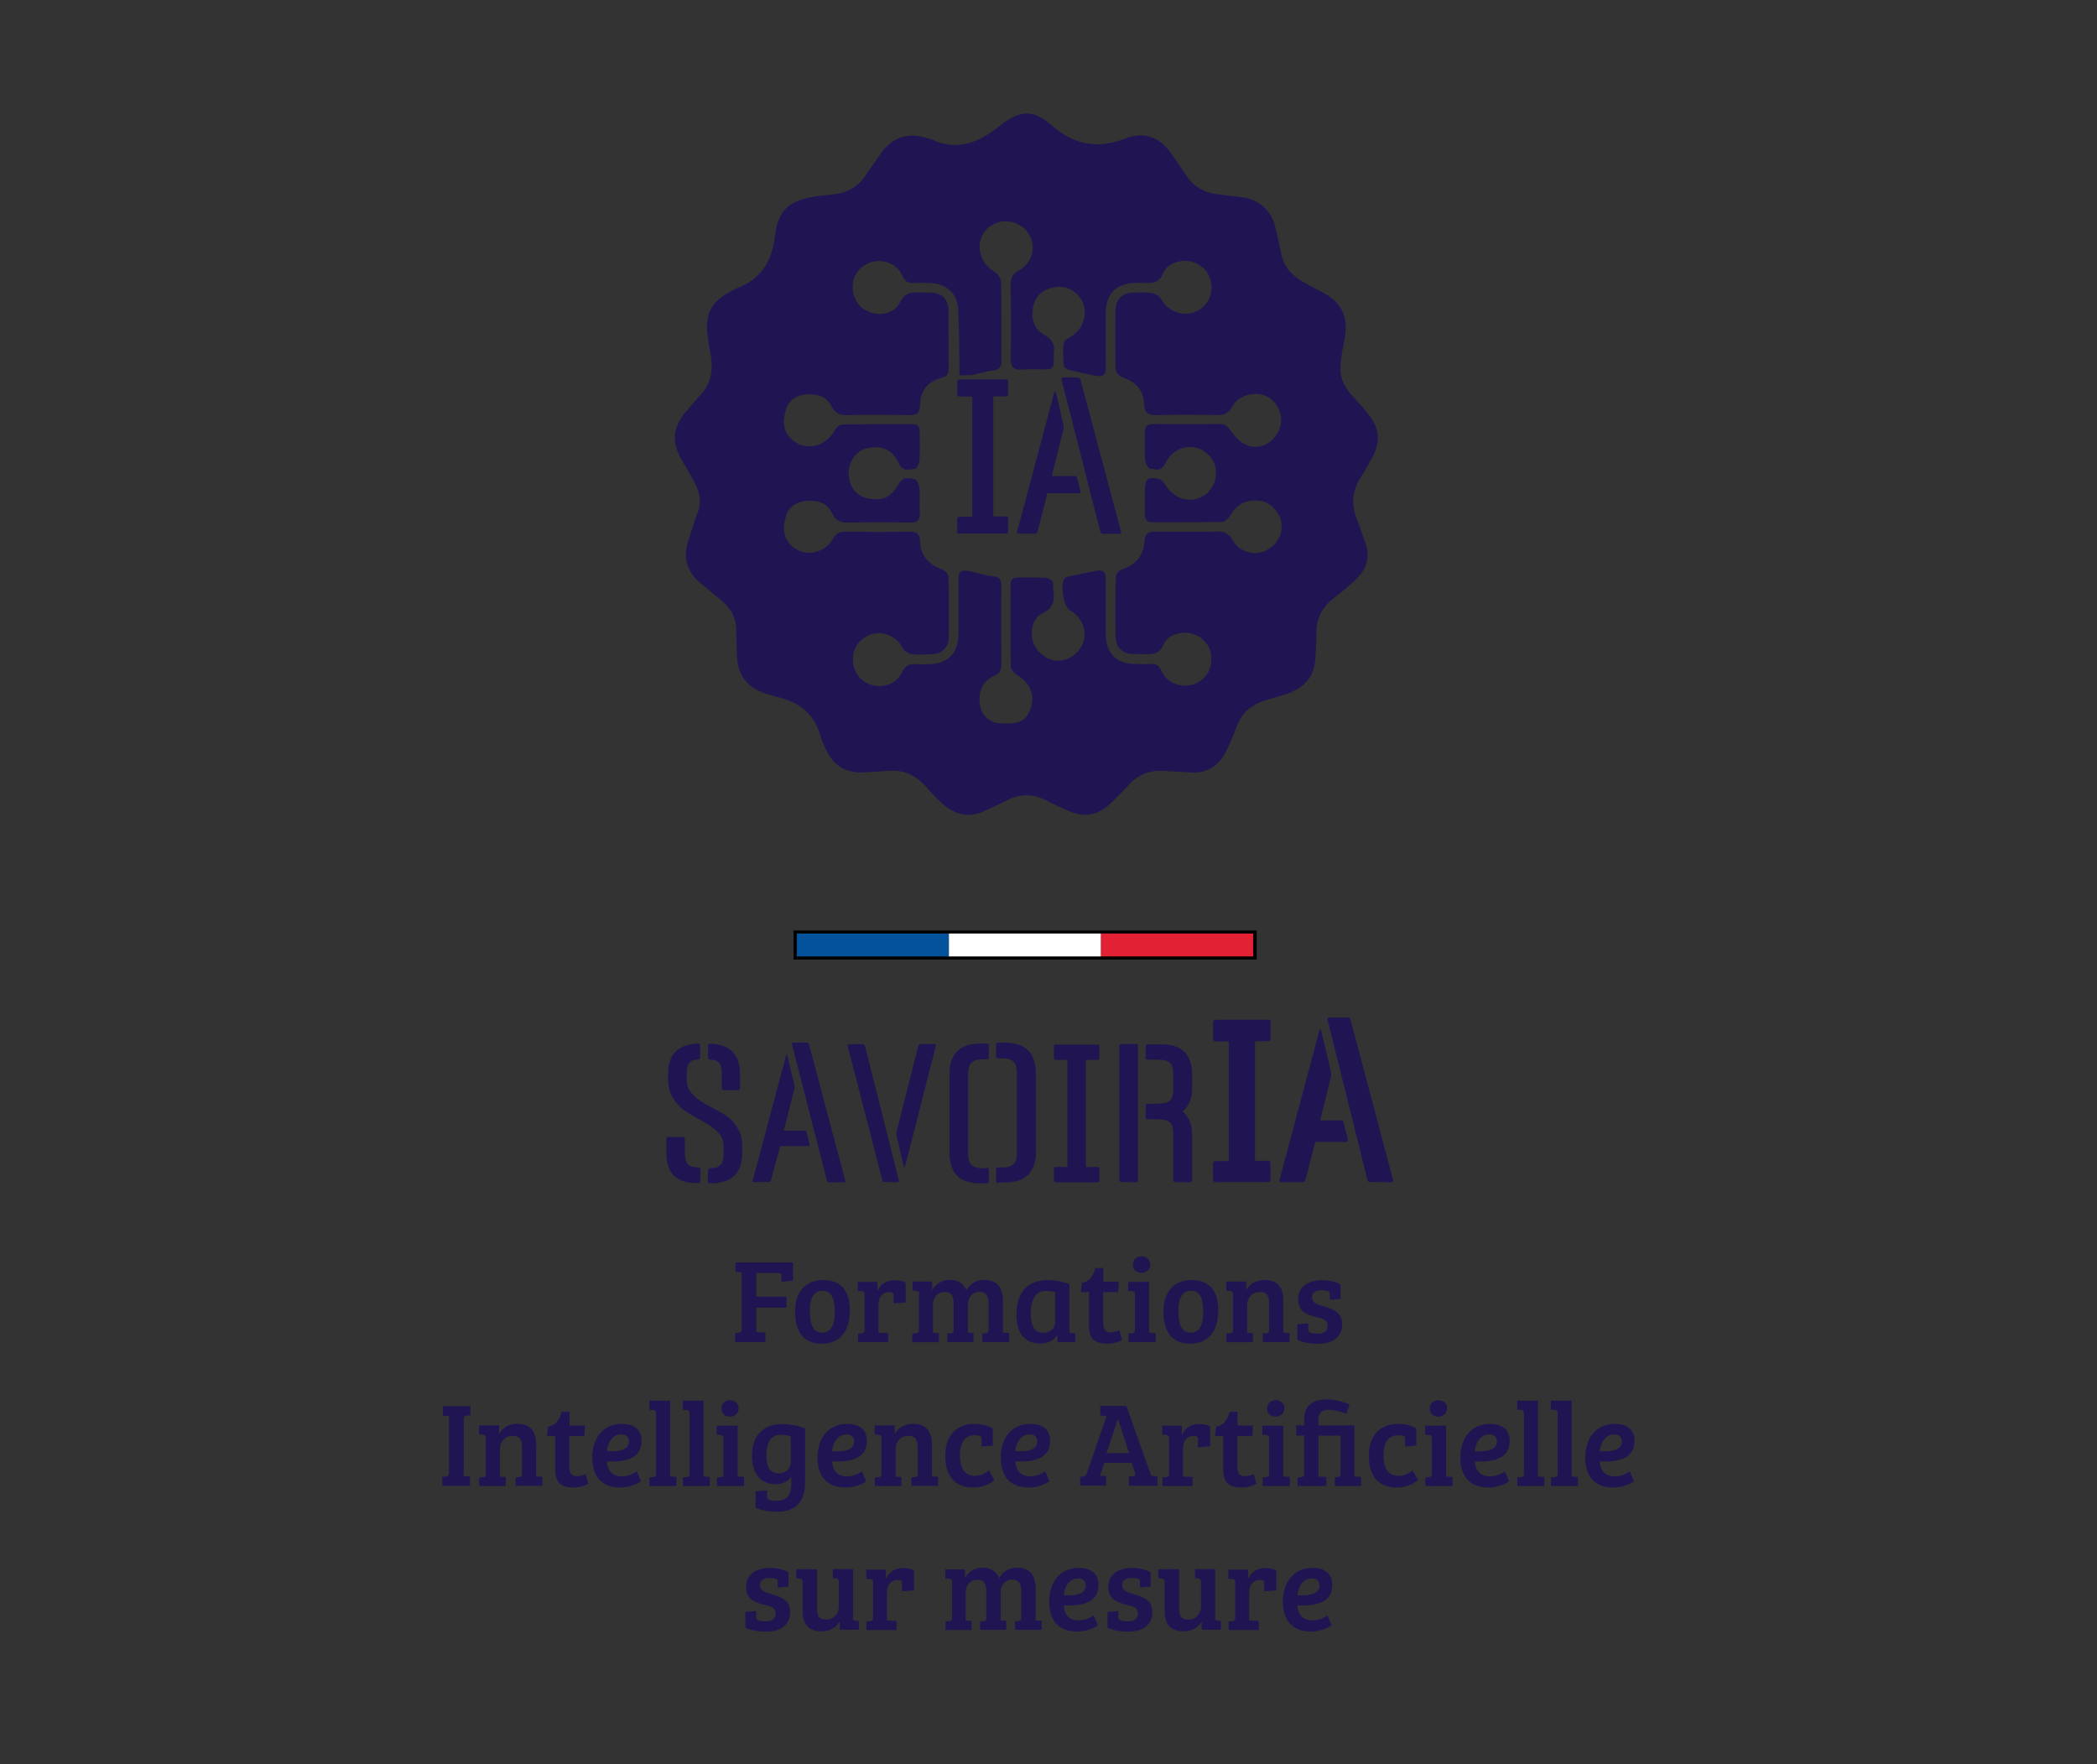 <svg xmlns="http://www.w3.org/2000/svg" xmlns:xlink="http://www.w3.org/1999/xlink" id="Calque_1" x="0px" y="0px" viewBox="0 0 1390.7 1170" style="enable-background:new 0 0 1390.7 1170;" xml:space="preserve"><rect x="0" y="0" width="1390.7" height="1170" fill="#333333" stroke="none"/><style type="text/css">	.st0{fill:#211452;}	.st1{enable-background:new    ;}	.st2{fill:#02539B;}	.st3{fill:#FFFFFF;}	.st4{fill:#E22134;}</style><g>	<g>		<path class="st0" d="M909.8,303.8c5.9-10.7,5.3-19.6-2.4-29.2c-3.7-4.7-7.8-9-11.8-13.5c-4.8-5.6-7.3-12-6.6-19.3   c0.5-5.7,1.6-11.4,2.7-17.1c2.7-14.7-1.7-24-15.1-31.1c-4.2-2.2-8.4-4.3-12.5-6.7c-7.4-4.3-12.9-10.1-14.5-19   c-1.1-5.9-2.6-11.7-3.9-17.5c-2.6-11.1-11.4-18.6-22.7-19.7c-5.7-0.6-11.5-1.3-17.2-2.1c-7.9-1.2-14.2-5.1-18.8-11.8   c-3.4-4.9-6.6-9.9-10.1-14.8c-7.5-10.8-18-15.1-30.2-10.3c-18.7,7.4-34.4,4.5-49.5-8.8c-11.8-10.3-20.9-10-33.3-0.1   c-13.7,10.9-27.7,17.9-45.3,10c-1.5-0.7-3.1-1-4.7-1.5c-11.9-3.4-21.6-0.4-29,9.5c-4,5.3-7.5,10.8-11.3,16.2   c-4.6,6.6-11,10.4-18.9,11.6c-5.5,0.8-11.1,1.1-16.6,2.1c-3.8,0.7-7.6,1.8-11.1,3.5c-8.9,4.4-12,12.8-13,21.9   c-1.8,16.2-8.6,28.6-24.5,34.7c-2.1,0.8-4.1,2-6,3.1c-11.6,6.3-15.8,14.2-14.4,27.3c0.5,4.3,1.1,8.6,2,12.8   c2.1,10.7,0.9,20.5-7.2,28.6c-2.7,2.8-5.1,5.9-7.7,8.9c-10.3,11.5-11.3,21-3.7,34.2c2.9,5,5.9,9.9,8.5,15.1   c2.9,5.8,4.4,11.9,1.9,18.5c-2.3,5.9-4,12.1-6.1,18.1c-4.1,11.7-1.7,21.3,7.8,29.4c4.7,4,9.6,7.8,14.3,11.8c6,5,9.3,11.4,9.4,19.3   c0.1,5.6,0.1,11.1,0.4,16.7c0.5,13.1,6.5,21.1,18.9,25.3c2.1,0.7,4.3,1.5,6.5,2c14.8,3.1,25.7,10.6,29.9,25.9c0.8,2.8,2,5.4,3.2,8   c5.1,12,13.9,17.3,26.8,16.4c5.1-0.4,10.3-0.6,15.4-1c9.8-0.8,17.7,2.8,24.2,10c3.7,4.1,7.5,8.3,11.7,12c8.5,7.5,18,9.5,28.5,4.2   c4.4-2.2,9-4,13.4-6.3c9.1-4.9,18-4.9,27.1,0c4.3,2.3,8.9,4.3,13.4,6.3c11.5,5.1,20.4,3.6,29.4-5.1c4.1-4,8.1-8.2,12.1-12.4   c5.9-6.2,13.1-9.1,21.6-8.7c6.4,0.3,12.8,0.7,21.7,1.2c7.5-0.3,15.5-4.1,20.2-13.3c2.8-5.5,5.2-11.2,7.3-17   c3.5-9.9,10.7-15.2,20.4-18c4.9-1.4,9.9-2.8,14.7-4.6c10.4-3.9,16.6-11.2,17.2-22.6c0.3-5.8,0.7-11.5,0.7-17.3   c0-9.9,4.2-17.3,11.9-23.2c5.7-4.4,11.4-9,16.2-14.2c5.8-6.3,7.4-14.1,4.3-22.4c-1.8-4.8-3.2-9.8-5.2-14.5   c-4.5-10.6-3.5-20.4,3-29.9C905.5,311.8,907.6,307.7,909.8,303.8z M644.8,248.7c4.6-1,9.1-2.4,13.7-3c4.1-0.5,5.7-2.1,5.7-6.3   c-0.1-17.5,0.1-35.1-0.3-52.6c-0.1-2.3-2.5-5.4-4.6-6.7c-11.6-7-13.1-22.3-2.7-30c7.8-5.8,19.5-3.8,25.2,4.3   c5.8,8.2,3.3,19.9-6.1,25c-4.5,2.4-5.5,5.3-5.4,9.8c0.2,16.1,0.3,32.2,0,48.3c-0.1,6.1,2,8.1,7.9,7.6c5.1-0.4,10.3-0.2,15.5-0.1   c3.7,0.1,5.3-1.6,5.2-5.2c-0.1-2.1-0.2-4.2,0-6.2c0.7-5.3-1.1-8.6-6-11.3c-6.8-3.7-9.2-10.3-7.9-18c1.3-7.5,5.9-12,13.3-13.6   c7.4-1.6,13.4,0.8,18,6.7c5.6,7.3,3.4,19.2-4.4,24.7c-2.3,1.6-5.9,3.2-6.3,5.2c-0.9,5-0.4,10.3-0.1,15.4c0.1,0.9,1.9,2.2,3.1,2.5   c6,1.5,12,2.8,18,4c4.6,0.9,6.9-0.6,6.8-5.8c-0.3-12-0.1-23.9-0.1-35.9c0.1-12.6,6.9-19.5,19.4-19.9c1.9-0.1,3.7-0.1,5.6,0   c5.7,0.3,10.3,0.4,13.2-6.7c2.9-6.9,13-9.4,20-7c7.9,2.7,12.5,9.7,11.9,18.2c-0.6,7.7-6.2,14.1-13.6,15.6   c-8.2,1.6-15.4-2.2-19.8-9.4c-1.2-2-4.1-3.6-6.4-4c-4-0.6-8.2-0.2-12.4-0.2c-6.7,0.1-11.3,4.4-11.4,11.2   c-0.2,13.2-0.2,26.4,0.1,39.6c0.1,1.9,2.4,4.7,4.3,5.3c8.8,2.9,14.3,8.5,14.6,17.8c0.2,6.3,3.1,7.4,8.5,7.3   c13.2-0.3,26.4-0.3,39.6,0c4.8,0.1,7.8-1.1,10.3-5.7c4-7.5,15.2-10.5,22.7-6.8c8,3.9,11.9,13.9,8.5,22.1   c-3.6,8.8-13,13.9-21.6,10.3c-4.2-1.7-7.9-5.7-10.6-9.6c-2-2.8-3.5-4.4-7.1-4.4c-14.4,0.2-28.9,0.2-43.4,0   c-4.8-0.1-6.8,1.5-6.5,6.4c0.3,5.8-0.2,11.6,0.2,17.3c0.2,2.1,1.9,5.6,3.3,5.9c3.5,0.6,7.6,1.9,10-3.3c4.7-10.4,17-14.2,25.7-8.3   c6.6,4.4,9.2,11.1,7.5,18.8c-1.5,6.7-7.2,12.1-13.9,13.2c-7.4,1.2-14.5-2.4-18.8-9.2c-1.2-1.9-3.1-4.1-5-4.5   c-7.1-1.5-8.8,0.2-8.9,7.4c0,5.4,0.1,10.7,0,16.1c-0.1,3.5,1.1,5.4,5,5.4c15.5-0.1,31,0.1,46.4-0.3c2-0.1,4.4-2.9,5.7-5   c3.6-6.1,8.7-9.1,15.7-9.2s12.3,3.1,15.7,9.1c4.7,8.4,1.6,18.3-7.1,23.5c-7.6,4.6-18.5,2.1-23.2-6.1c-2.6-4.7-5.6-6.1-10.7-5.9   c-13.4,0.4-26.8,0.2-40.3,0.1c-4.7-0.1-7.2,0.9-7.5,6.3c-0.5,9.6-5.9,15.8-15.2,18.8c-1.7,0.5-3.8,3.3-3.8,5.1   c-0.3,13.2-0.3,26.4-0.1,39.6c0.1,7.1,4.7,11.3,11.8,11.4c2.3,0,4.5,0,6.8,0c5.5,0.2,10.2,0.5,13.2-6.5c3.1-7,12.9-9.2,20.1-6.6   c7.9,2.8,12.3,9.9,11.5,18.4c-0.7,7.6-6.4,13.9-14,15.3c-7.8,1.5-15.8-2.2-19-9.4c-1.6-3.7-3.8-5-7.5-4.7c-3.3,0.2-6.6,0.1-9.9,0   c-12.4,0-19.5-7-19.6-19.5c-0.1-12,0-23.9-0.1-35.9c0-6.2-1.3-7.3-7.5-6.1c-5.8,1.1-11.6,2.4-17.5,3.7c-0.8,0.2-1.6,0.5-2.1,1.1   c-3.2,3.2-0.8,18.6,3.2,20.9c11.4,6.5,13.4,20.5,4.1,29c-7.9,7.1-18.7,6-25.5-2.6c-5.9-7.4-4.8-20.4,3.8-24.4   c10.3-4.9,6.3-12.8,6.7-20c0.1-1.1-3-3.2-4.7-3.3c-6.2-0.4-12.4-0.1-18.6-0.2c-3.4,0-4.9,1.4-4.9,4.8c0,18.2-0.1,36.3,0.2,54.5   c0,1.9,2.5,4.5,4.4,5.6c7.8,4.4,11.6,12.8,9,20.9c-2.9,9.1-7.3,11.6-19.4,11c-7.7-0.3-12.7-4.3-14.3-11.2c-2-8.6,1.4-17.1,9-20.3   c4.1-1.7,5-4,5-8c-0.1-17.1-0.2-34.3,0-51.4c0.1-4.7-1.4-6.5-6.3-6.8c-4.6-0.3-9.2-2.2-13.8-3.1c-7.3-1.5-8.4-0.5-8.4,6.8   c0,11.6,0.1,23.1,0,34.7c-0.1,12.9-7.1,19.9-19.9,20c-2.5,0-5,0.2-7.4,0c-5.1-0.6-8.1,0.8-10.5,6c-3.3,7.2-12.6,10.1-20.3,7.6   c-7.5-2.4-12.2-9.4-11.9-17.6c0.3-7.9,6-14.6,13.7-16.2c7.9-1.7,15.6,2.3,19.5,9.6c1,1.9,3.7,3.7,5.9,3.9   c4.5,0.6,9.1,0.3,13.6,0.1c6.1-0.2,10.7-4.5,10.8-10.5c0.2-13.6,0.2-27.3-0.1-40.9c0-1.7-2.3-4.2-4-4.8   c-8.8-2.9-14.5-9.2-14.8-18.4c-0.2-5.1-1.9-6.8-7-6.7c-14.2,0.3-28.5,0.2-42.7,0c-4-0.1-6.2,1.3-8.2,4.9   c-5.5,9.7-18.5,12-26.5,5.2c-6.8-5.7-6.7-13.2-4.6-20.4c1.7-5.8,6.4-9.3,12.9-10c7.6-0.8,14.5,0.9,17.8,8.1   c2.6,5.7,6.3,6.3,11.6,6.2c13.2-0.3,26.4-0.3,39.6,0c5.6,0.2,7.3-1.8,6.9-7.2c-0.4-5.1,0.2-10.3-0.2-15.5   c-0.2-2.2-1.6-5.8-3.1-6.1c-3.5-0.8-7.7-1.9-10.4,2.7c-5.7,9.7-10.7,11.9-20.8,10c-7.3-1.3-12.5-7.8-12.7-16   c-0.2-8.4,4.9-15.6,12.1-17.2c10.1-2.2,16.8,0.7,21.3,10.2c2.5,5.3,6.9,4,10.6,3.4c1.4-0.2,2.9-3.9,3-6.1   c0.4-6.2,0.1-12.4,0.1-18.6c0-3.4-1.4-4.9-4.8-4.9c-15.5,0.1-31-0.1-46.4,0.2c-1.9,0-4.4,2.4-5.5,4.4c-6.3,11.1-20,13.6-28.7,4.9   c-5.9-5.8-5.2-13-3.1-19.7c1.9-5.7,6.7-9.1,13.2-9.5c7.1-0.5,13.5,1.1,16.8,7.7c2.5,4.9,5.6,6.1,10.7,6c13.6-0.3,27.3-0.2,40.9,0   c4.8,0.1,7-1.2,7.1-6.6c0.2-9.7,5.2-15.8,14.5-18.2c3.7-0.9,4.5-2.7,4.5-6c-0.1-12.8,0-25.6-0.1-38.4c-0.1-7.9-4.4-12-12.3-12.1   c-1.9,0-3.7,0.1-5.6,0c-6.1-0.4-11-0.2-14.5,6.9c-3.4,7-13,8.9-20.2,6c-7.5-3-11.7-10.3-10.8-18.9c0.7-7,6.8-13.3,14-14.6   c7.8-1.4,15.8,2.3,18.9,9.6c1.6,3.7,3.8,4.9,7.6,4.7c3.9-0.2,7.9-0.2,11.8,0.1c10.5,0.8,17.2,7.4,17.6,17.9   c0.6,14.4,0.7,28.8,0.8,43.3L644.8,248.7z"></path>		<g>			<rect x="526.3" y="617.1" width="307.1" height="19.3"></rect>			<g class="st1">				<path class="st0" d="M464.4,782.9c0,0.7-0.1,1.2-0.4,1.4c-0.3,0.3-0.7,0.4-1.4,0.4c-7,0-12.2-1.7-15.6-5     c-3.4-3.3-5.1-8.4-5.1-15.4v-8.4c0-0.9,0.1-1.4,0.3-1.6c0.2-0.2,0.7-0.3,1.6-0.3h8.5c0.9,0,1.4,0.1,1.6,0.3     c0.2,0.2,0.3,0.7,0.3,1.6v8.5c0,3.6,0.7,6.1,2,7.6c1.3,1.5,3.6,2.2,6.6,2.2c1.2,0,1.8,0.7,1.8,2L464.4,782.9z M469.5,776.7     c0-1.3,0.6-2,1.9-2c3.1,0,5.3-0.8,6.6-2.3c1.3-1.5,1.9-4,1.9-7.6V760c0-3.5-1.3-6.5-3.8-9.1c-2.6-2.6-5.6-4.9-9.2-6.8     c-1.8-1-3.6-2-5.4-3c-1.8-1-3.5-2.1-5.4-3.2c-3.6-2.1-6.7-5-9.2-8.8c-2.5-3.7-3.8-8.1-3.8-13.2v-3.4c0-6.7,1.6-11.7,4.8-15     c3.2-3.3,8.1-5.1,14.6-5.4c0.8,0,1.3,0.1,1.5,0.3c0.2,0.2,0.3,0.7,0.3,1.6v6.6c0,0.8-0.1,1.4-0.3,1.7c-0.2,0.3-0.7,0.4-1.5,0.4     c-2.5,0.1-4.3,0.8-5.4,2.3c-1.1,1.5-1.7,3.7-1.7,6.6v4.2c0,3.8,1.3,7,3.8,9.8c2.5,2.7,5.6,5,9.2,6.9c1.8,1,3.6,1.9,5.4,2.9     c1.8,1,3.5,2,5.4,3c3.6,2.1,6.7,4.9,9.2,8.5c2.5,3.6,3.8,7.9,3.8,12.9v4.7c0,13.6-7,20.3-21,20.3c-0.7,0-1.2-0.1-1.4-0.4     c-0.3-0.3-0.4-0.7-0.4-1.4L469.5,776.7z M480.7,723c-0.8,0-1.3-0.1-1.6-0.3c-0.3-0.2-0.4-0.7-0.4-1.6v-9.4c0-3-0.5-5.2-1.6-6.6     c-1.1-1.5-2.9-2.2-5.5-2.3c-0.8,0-1.3-0.1-1.6-0.4c-0.3-0.3-0.4-0.8-0.4-1.7v-6.6c0-0.8,0.1-1.3,0.3-1.6     c0.2-0.2,0.7-0.3,1.6-0.3c12.9,0.5,19.3,7.3,19.3,20.3v8.6c0,0.9-0.1,1.4-0.3,1.6c-0.2,0.2-0.6,0.3-1.4,0.3L480.7,723z"></path>				<path class="st0" d="M511.4,782.2c-0.2,0.9-0.4,1.4-0.6,1.5c-0.2,0.1-0.8,0.2-1.7,0.2h-8.5c-0.9,0-1.4-0.1-1.5-0.2     c-0.1-0.1,0-0.6,0.3-1.6l21.9-82c0-0.3,0.1-0.5,0.4-0.5c0.3,0,0.5,0.2,0.5,0.7l4.5,18.9c0.3,1.2,0.3,2.3,0,3.3l-6.9,27.3h13.1     c0.8,0,1.3,0.1,1.6,0.3c0.3,0.2,0.5,0.7,0.5,1.4l1.8,6.9c0.2,0.7,0.2,1.2,0.1,1.4c-0.1,0.2-0.5,0.3-1.2,0.3h-18.3L511.4,782.2z      M550.6,784.1c-0.8,0-1.3-0.1-1.6-0.2c-0.3-0.1-0.5-0.7-0.8-1.6l-22.8-89.2c-0.2-0.7-0.2-1.1-0.1-1.4s0.6-0.3,1.3-0.3h7.7     c0.8,0,1.3,0.1,1.6,0.3c0.3,0.2,0.5,0.7,0.8,1.6l23.7,89.1c0.3,0.9,0.3,1.4,0.2,1.5c-0.1,0.1-0.6,0.2-1.6,0.2L550.6,784.1     L550.6,784.1z"></path>				<path class="st0" d="M587.2,783.9c-0.9,0-1.4-0.1-1.6-0.2c-0.2-0.1-0.4-0.7-0.6-1.6l-22.7-87.9c-0.2-0.8-0.2-1.3-0.1-1.5     c0.1-0.1,0.6-0.2,1.4-0.2h7.9c0.9,0,1.4,0.1,1.7,0.2c0.2,0.1,0.4,0.7,0.6,1.6l22.1,87.8c0.2,0.5,0.2,0.9,0.2,1.2     c-0.1,0.3-0.2,0.5-0.5,0.6c-0.2,0-0.6,0.1-1.2,0.1L587.2,783.9z M594.7,753.6c-0.3-1.3-0.3-2.5,0-3.6l14.2-55.8     c0.2-0.8,0.5-1.3,0.7-1.5c0.3-0.2,0.9-0.3,1.7-0.3h7.9c0.8,0,1.2,0.1,1.4,0.2c0.1,0.1,0.1,0.7-0.1,1.6l-20.3,79.4     c-0.2,0.4-0.3,0.6-0.4,0.6c-0.1,0-0.2-0.2-0.4-0.6L594.7,753.6z"></path>				<path class="st0" d="M653.9,774.4c0.9,0,1.4,0.1,1.6,0.3c0.2,0.2,0.3,0.7,0.3,1.6v6.6c0,0.9-0.1,1.4-0.3,1.6     c-0.2,0.2-0.7,0.3-1.6,0.3H650c-13.6,0-20.3-6.7-20.3-20.2v-52.3c0-13.5,6.8-20.2,20.3-20.2h3.9c0.9,0,1.4,0.1,1.6,0.3     c0.2,0.2,0.3,0.7,0.3,1.6v6.6c0,0.9-0.1,1.4-0.3,1.6c-0.2,0.2-0.7,0.3-1.6,0.3h-2.1c-3.6,0-6.1,0.8-7.6,2.3     c-1.5,1.5-2.2,4.1-2.2,7.7v52.3c0,3.7,0.7,6.3,2.2,7.7c1.5,1.5,4.1,2.3,7.6,2.3H653.9z M662.5,784.6c-0.9,0-1.4-0.1-1.6-0.3     c-0.2-0.2-0.3-0.7-0.3-1.6v-6.6c0-0.9,0.1-1.4,0.3-1.6c0.2-0.2,0.7-0.3,1.6-0.3h2.3c3.6,0,6.1-0.8,7.5-2.3     c1.4-1.5,2.1-4.1,2.1-7.7v-52.3c0-3.6-0.7-6.2-2.1-7.7c-1.4-1.5-3.9-2.3-7.5-2.3h-2.3c-0.9,0-1.4-0.1-1.6-0.3     c-0.2-0.2-0.3-0.7-0.3-1.6v-6.6c0-0.9,0.1-1.4,0.3-1.6c0.2-0.2,0.7-0.3,1.6-0.3h4c13.6,0,20.4,6.7,20.5,20.2v52.3     c-0.1,13.5-6.9,20.2-20.5,20.2H662.5z"></path>				<path class="st0" d="M700.8,784.1c-0.9,0-1.4-0.1-1.6-0.3c-0.2-0.2-0.3-0.7-0.3-1.6v-6.5c0-0.8,0.1-1.3,0.3-1.5     c0.2-0.2,0.7-0.3,1.6-0.3h7.1v-71h-7.1c-0.9,0-1.4-0.1-1.6-0.3c-0.2-0.2-0.3-0.7-0.3-1.6v-6.5c0-0.8,0.1-1.3,0.3-1.5     s0.7-0.3,1.6-0.3h26.4c0.9,0,1.4,0.1,1.6,0.3c0.2,0.2,0.3,0.7,0.3,1.6v6.5c0,0.9-0.1,1.4-0.3,1.5c-0.2,0.2-0.7,0.3-1.6,0.3h-7.1     v71h7.1c0.9,0,1.4,0.1,1.6,0.3c0.2,0.2,0.3,0.7,0.3,1.6v6.5c0,0.9-0.1,1.4-0.3,1.5c-0.2,0.2-0.7,0.3-1.6,0.3H701L700.8,784.1z"></path>				<path class="st0" d="M744.2,783.9c-0.8,0-1.3-0.1-1.6-0.3c-0.2-0.2-0.3-0.7-0.3-1.6v-87.7c0-0.8,0.1-1.3,0.3-1.6     c0.2-0.2,0.7-0.3,1.6-0.3h8.6c0.9,0,1.4,0.1,1.6,0.3c0.2,0.2,0.3,0.8,0.3,1.6V782c0,0.8-0.1,1.3-0.3,1.6     c-0.2,0.3-0.7,0.4-1.6,0.4L744.2,783.9z M768.3,731.9c3.7,0,6.3-0.7,7.7-2.1c1.4-1.4,2.1-4,2.1-7.7v-9.5c0-3.7-0.7-6.3-2.1-7.7     c-1.4-1.4-4-2.1-7.7-2.1h-6.8c-0.8,0-1.3-0.1-1.4-0.3c-0.2-0.2-0.3-0.7-0.3-1.6v-6.5c0-0.9,0.1-1.4,0.3-1.5     c0.2-0.2,0.7-0.3,1.4-0.3h8.8c13.6,0,20.3,6.7,20.3,20.2v9c0,6.5-2.1,11.6-6.2,15.3c4.2,3.7,6.2,8.9,6.2,15.6V782     c0,0.8-0.1,1.3-0.3,1.6c-0.2,0.3-0.8,0.4-1.6,0.4h-8.7c-0.8,0-1.4-0.1-1.6-0.3c-0.2-0.2-0.3-0.7-0.3-1.6v-29.8     c0-3.7-0.7-6.3-2.1-7.8c-1.4-1.5-4-2.2-7.7-2.2h-6.8c-0.8,0-1.3-0.1-1.4-0.3c-0.2-0.2-0.3-0.7-0.3-1.6V734     c0-0.9,0.1-1.4,0.3-1.6c0.2-0.2,0.7-0.3,1.4-0.3L768.3,731.9z"></path>			</g>			<g class="st1">				<path class="st0" d="M806.9,784.2c-1,0-1.7-0.2-2-0.5s-0.5-1-0.5-2.1v-9.4c0-1,0.2-1.6,0.5-1.8c0.4-0.3,1.1-0.4,2.1-0.4h7.9     v-79.3H807c-1,0-1.6-0.1-2-0.4c-0.3-0.2-0.5-0.9-0.5-2.1v-9.4c0-1,0.2-1.7,0.5-2c0.3-0.3,1-0.5,2.1-0.5h33.1     c1.2,0,1.9,0.1,2.1,0.3c0.2,0.2,0.3,0.9,0.3,2.1v9.4c0,1.1-0.1,1.8-0.4,2.1c-0.2,0.2-0.9,0.3-2,0.3h-7.9v79.3h7.9     c1.1,0,1.8,0.1,2,0.4c0.2,0.2,0.3,0.8,0.3,1.8v9.4c0,1.1-0.1,1.8-0.4,2.1c-0.3,0.3-0.9,0.4-2,0.4h-33.1L806.9,784.2z"></path>				<path class="st0" d="M865.9,781.6c-0.3,1.2-0.6,1.9-0.9,2.1c-0.3,0.2-1,0.3-2.1,0.3h-12.2c-1.3,0-2-0.1-2.1-0.3     c-0.2-0.2-0.1-0.9,0.2-2.1l26.2-98.2c0-0.5,0.3-0.8,0.6-0.8c0.4,0,0.6,0.3,0.6,0.8l6.3,26.9c0.4,1.3,0.4,2.8,0,4.4l-7,28.3h13     c1.1,0,1.7,0.1,2,0.3c0.3,0.2,0.6,0.8,0.8,1.7l2.4,10c0.2,0.9,0.2,1.5,0,1.8c-0.3,0.3-0.8,0.5-1.7,0.5h-19.7l-6.3,24.3H865.9z      M909.5,783.9c-1.2,0-1.9-0.1-2.1-0.3c-0.3-0.3-0.5-0.9-0.8-2.1l-26-104.5c-0.3-0.9-0.3-1.5,0-1.8c0.3-0.3,0.9-0.4,1.8-0.4H893     c1.2,0,1.9,0.1,2.1,0.3c0.3,0.3,0.5,0.9,0.8,2.1l27.7,104.4c0.3,1.2,0.4,1.9,0.2,2.1c-0.2,0.2-0.9,0.3-2.1,0.3L909.5,783.9     L909.5,783.9z"></path>			</g>			<rect x="528.4" y="619.1" class="st2" width="100.9" height="15.2"></rect>			<rect x="629.3" y="619.1" class="st3" width="100.9" height="15.2"></rect>			<rect x="730.2" y="619.1" class="st4" width="100.9" height="15.2"></rect>			<g class="st1">				<path class="st0" d="M487.5,884.1l2.4-0.3c1.6-0.2,2-0.6,2-2.4v-37.6l-4.1-0.3v-6.3h38.1v12.2l-7.7,0.6v-3.6     c0-1.5-0.4-2.2-2.1-2.2h-14.5v15.7h20v7.3h-20v16.3l6,0.2v6.3h-20V884.1z"></path>				<path class="st0" d="M546,848.9c5.9,0,17.6,1.7,17.6,20c0,15.5-7.8,22.2-18.8,22.2c-10.9,0-17.5-6.8-17.5-21.2     C527.2,853.2,537.7,848.9,546,848.9z M553.6,870.2c0-8.7-2-14.2-8.1-14.2c-6,0-8.4,5.2-8.4,12.8c0,7.3,1,15,8.2,15     C551.2,883.9,553.6,878.2,553.6,870.2z"></path>				<path class="st0" d="M582.6,865v18.8l6.4,0.3v6h-20v-5.7l2.4-0.2c1.8-0.2,2-0.8,2-2.6v-23.1c0-1.6-0.5-2.1-1.8-2.2l-2.7-0.2v-6     h13v6h0.1c1.4-3.4,4.9-7.1,11.3-7.1c2.3,0,5.1,0.4,7.3,1.5v13.3l-8,0.6v-5c0-1.4-0.1-1.8-0.7-2.1c-0.6-0.3-1.2-0.4-2.2-0.4     C585.3,856.8,582.6,860.4,582.6,865z"></path>				<path class="st0" d="M609.7,858.5c0-1.8-0.5-2.2-2-2.4l-2.5-0.2v-6h13v5.6h0.1c2.2-4.1,6.2-6.7,11.8-6.7c4.5,0,8.6,1.8,10.9,6.9     c2.4-4.6,6.6-6.9,11.9-6.9c8,0,12.2,4.7,12.2,13.8v21.2l4.1,0.2v6h-17.7v-5.6l2.1-0.2c1.4-0.2,2-0.6,2-2.2v-17.3     c0-4.7-1-8-6.3-8c-4.3,0-7.4,3.7-7.4,8.1v19l3.7,0.2v6h-17.3v-5.6l2.4-0.2c1.4-0.2,1.7-0.6,1.7-2.1v-17.3c0-4.4-0.7-8-6.1-8     c-4.5,0-7.6,3.8-7.6,8.4v18.6l3.9,0.3v6h-17.6v-5.7l2.5-0.2c1.5-0.2,1.9-0.6,1.9-2.4V858.5z"></path>				<path class="st0" d="M709.1,881.9c0,1.6,0.4,2.1,1.8,2.2l2.3,0.2v5.7h-11.8l-0.2-4.2l-0.2-0.1c-2,2.9-5.5,5.3-11,5.3     c-11.6,0-15.9-8.2-15.9-19.3c0-14,6.9-22.8,21-22.8c2.6,0,8.4,0.6,14.1,2.7V881.9z M699.8,857.1c-1.2-0.5-3.6-1-6-1     c-7.9,0-10.2,7.2-10.2,15.3c0,6.3,1.6,12.5,8.2,12.5c5.1,0,8-3.5,8-7.2V857.1z"></path>				<path class="st0" d="M717.6,850.7c5.5-0.9,7.5-5.1,8.9-9.8h5.2v9.1H742l-0.5,6.9h-9.9v20.4c0,4.9,1.8,6.3,5.2,6.3     c2.3,0,4.3-0.8,5.6-1.5l1.8,6.5c-2.2,1.4-6,2.5-9.8,2.5c-11.8,0-12.2-7-12.2-13.4v-20.8h-5.5L717.6,850.7z"></path>				<path class="st0" d="M762.2,883.8l4.2,0.3v6h-18v-5.7l2.5-0.2c1.5-0.2,1.8-0.6,1.8-2.6v-22.9c0-1.8-0.5-2.2-2-2.4l-2.5-0.2v-6     h13.9V883.8z M757,833.2c3.3,0,5.8,2.2,5.8,5.3c0,3.3-2.5,5.6-5.9,5.6s-5.6-2.3-5.6-5.5C751.3,835.6,753.6,833.2,757,833.2z"></path>				<path class="st0" d="M790.3,848.9c5.9,0,17.6,1.7,17.6,20c0,15.5-7.8,22.2-18.8,22.2c-10.9,0-17.5-6.8-17.5-21.2     C771.6,853.2,782.1,848.9,790.3,848.9z M798,870.2c0-8.7-2-14.2-8.1-14.2c-6,0-8.4,5.2-8.4,12.8c0,7.3,1,15,8.2,15     C795.6,883.9,798,878.2,798,870.2z"></path>				<path class="st0" d="M817.7,858.5c0-1.8-0.5-2.2-2-2.4l-2.5-0.2v-6h13.3v5.5h0.1c2.3-4.1,6.5-6.5,12.2-6.5     c8,0,12.3,4.4,12.3,13.6v21.3l4.1,0.2v6h-17.7v-5.6l2.4-0.2c1.4-0.2,1.8-0.6,1.8-2.3v-17.1c0-4.9-1.1-8-6.3-8     c-5.1,0-8.3,4.1-8.3,8.5v18.6l3.8,0.2v6h-17.6v-5.7l2.5-0.2c1.5-0.1,1.9-0.6,1.9-2.3V858.5z"></path>				<path class="st0" d="M876.4,855.6c-3.5,0-6.3,1.4-6.3,4.8c0,3.7,3.5,4.7,7.9,6c5.9,1.7,12.1,3.7,12.1,11.8c0,8.4-6.2,13-16,13     c-5.2,0-11-1.2-13.7-2.6v-10.4l7.2-0.6v4.1c0,1.2,0.3,1.7,1.3,2c1.2,0.5,3.1,0.8,4.7,0.8c4.1,0,6.9-1.5,6.9-5.3     s-2.9-4.6-7.7-5.8c-6-1.5-11.9-3.5-11.9-11.8c0-8.4,6.9-12.6,15.9-12.6c4.3,0,9.1,1,12.2,2.9v9.5l-7.1,0.6v-3.6     c0-1.4-0.2-1.8-1.2-2.1C879.4,855.7,877.7,855.6,876.4,855.6z"></path>			</g>			<g class="st1">				<path class="st0" d="M297.9,939.1l-4.2-0.2v-6.3H312v6l-2.5,0.2c-1.4,0.2-2,0.6-2,2.4v37.7l4.2,0.2v6.3h-18.4v-6l2.4-0.2     c1.4-0.2,2.1-0.6,2.1-2.5V939.1z"></path>				<path class="st0" d="M322.2,953.9c0-1.8-0.5-2.2-2-2.4l-2.5-0.2v-6H331v5.5h0.1c2.3-4.1,6.5-6.5,12.2-6.5     c8,0,12.3,4.4,12.3,13.6v21.3l4.1,0.2v6h-17.7v-5.6l2.4-0.2c1.4-0.2,1.8-0.6,1.8-2.3v-17.1c0-4.9-1.1-8-6.3-8     c-5.1,0-8.3,4.1-8.3,8.5v18.6l3.8,0.2v6h-17.6v-5.7l2.5-0.2c1.5-0.1,1.9-0.6,1.9-2.3V953.9z"></path>				<path class="st0" d="M363.6,946.1c5.5-0.9,7.5-5.1,8.9-9.8h5.2v9.1h10.3l-0.5,6.9h-9.9v20.4c0,4.9,1.8,6.3,5.2,6.3     c2.3,0,4.3-0.8,5.6-1.5l1.8,6.5c-2.2,1.4-6,2.5-9.8,2.5c-11.8,0-12.2-7-12.2-13.4v-20.8h-5.5L363.6,946.1z"></path>				<path class="st0" d="M425.5,955.5c0,11.4-9.6,14.2-23.1,13.7c0.4,5.3,3,9.9,9.9,9.9c4.6,0,8-1.9,10-3.3l2.8,6.6     c-1.3,1-6.5,4.1-13.8,4.1c-13.4,0-18.5-8.7-18.5-20c0-12.3,6.9-22.2,19.6-22.2C420.5,944.3,425.5,948.1,425.5,955.5z      M412.1,951.3c-6.4,0-9.1,6-9.7,11.1c1.1,0.1,2.1,0.1,3.2,0.1c6.9,0,11.5-1.8,11.5-6.5C417,952.7,415,951.3,412.1,951.3z"></path>				<path class="st0" d="M444.4,979.2l4.2,0.3v6h-17.9v-5.7l2.5-0.2c1.5-0.2,1.9-0.6,1.9-2.6v-39.6c0-1.8-0.5-2.2-2-2.3l-2.5-0.2v-6     h13.8V979.2z"></path>				<path class="st0" d="M466.6,979.2l4.2,0.3v6h-17.9v-5.7l2.5-0.2c1.5-0.2,1.9-0.6,1.9-2.6v-39.6c0-1.8-0.5-2.2-2-2.3l-2.5-0.2v-6     h13.8V979.2z"></path>				<path class="st0" d="M489.3,979.2l4.2,0.3v6h-18v-5.7l2.5-0.2c1.5-0.2,1.8-0.6,1.8-2.6v-22.9c0-1.8-0.5-2.2-2-2.4l-2.5-0.2v-6     h13.9V979.2z M484.1,928.6c3.3,0,5.8,2.2,5.8,5.3c0,3.3-2.5,5.6-5.9,5.6c-3.4,0-5.6-2.3-5.6-5.5     C478.4,931,480.7,928.6,484.1,928.6z"></path>				<path class="st0" d="M524.8,979.4c-2.1,3-5.8,4.9-10.4,4.9c-10.3,0-15.7-7.2-15.7-19c0-13.4,7.7-20.9,20-20.9     c3.8,0,9.9,0.7,15.2,2.9v34.9c0,8.7-2,20.4-18.6,20.4c-4.8,0-10.7-1-14.2-2.7V989l7.6-0.6v3.8c0,1.6,0.3,2.1,1.7,2.5     c1.3,0.5,2.8,0.6,4.5,0.6c7,0,9.9-3.6,9.9-12.1V979.4z M524.4,952.5c-1.8-0.6-4-1-6.6-1c-6.2,0-9.5,4.9-9.5,13.4     c0,5.9,1,12.2,8.3,12.2c4.9,0,7.9-3.3,7.9-8V952.5z"></path>				<path class="st0" d="M574.9,955.5c0,11.4-9.6,14.2-23.1,13.7c0.4,5.3,3,9.9,9.9,9.9c4.6,0,8-1.9,10-3.3l2.8,6.6     c-1.3,1-6.5,4.1-13.8,4.1c-13.4,0-18.5-8.7-18.5-20c0-12.3,6.9-22.2,19.6-22.2C569.9,944.3,574.9,948.1,574.9,955.5z      M561.5,951.3c-6.4,0-9.1,6-9.7,11.1c1.1,0.1,2.1,0.1,3.2,0.1c6.9,0,11.5-1.8,11.5-6.5C566.4,952.7,564.4,951.3,561.5,951.3z"></path>				<path class="st0" d="M584.6,953.9c0-1.8-0.5-2.2-2-2.4l-2.5-0.2v-6h13.3v5.5h0.1c2.3-4.1,6.5-6.5,12.2-6.5     c8,0,12.3,4.4,12.3,13.6v21.3l4.1,0.2v6h-17.7v-5.6l2.4-0.2c1.4-0.2,1.8-0.6,1.8-2.3v-17.1c0-4.9-1.1-8-6.3-8     c-5.1,0-8.3,4.1-8.3,8.5v18.6l3.8,0.2v6h-17.6v-5.7l2.5-0.2c1.5-0.1,1.9-0.6,1.9-2.3V953.9z"></path>				<path class="st0" d="M636.6,965.2c0,8,2.9,13.6,9.9,13.6c3.1,0,6.2-1.1,9.4-3.6l3.6,6.4c-3,2.5-8,4.9-14.1,4.9     c-11.7,0-18.5-7.2-18.5-20.9c0-16,9.9-21.3,19.2-21.3c4.9,0,9.1,1.1,12.3,3.1v11.3l-7.4,0.6v-4.7c0-1.4-0.2-2-1.4-2.4     c-0.9-0.2-2.1-0.4-3.1-0.4C640.5,951.8,636.6,955.9,636.6,965.2z"></path>				<path class="st0" d="M696.4,955.5c0,11.4-9.6,14.2-23.1,13.7c0.4,5.3,3,9.9,9.9,9.9c4.6,0,8-1.9,10-3.3l2.8,6.6     c-1.3,1-6.5,4.1-13.8,4.1c-13.4,0-18.5-8.7-18.5-20c0-12.3,6.9-22.2,19.6-22.2C691.4,944.3,696.4,948.1,696.4,955.5z      M682.9,951.3c-6.4,0-9.1,6-9.7,11.1c1.1,0.1,2.1,0.1,3.2,0.1c6.9,0,11.5-1.8,11.5-6.5C687.9,952.7,685.9,951.3,682.9,951.3z"></path>				<path class="st0" d="M716.3,985.4v-6l1.9-0.2c1.8-0.2,2.2-1.1,2.7-2.5l12.9-37.5l-4.1-0.5v-6.3h17.3l16.5,46.3l4.1,0.3v6.3     h-18.9v-6l2.6-0.3c1.5-0.2,2-0.9,1.4-2.5l-2.2-6.3h-18.1l-2.9,8.5l4.1,0.2v6.3H716.3z M733.8,963.7h15l-7.3-22.5h-0.2     L733.8,963.7z"></path>				<path class="st0" d="M784.5,960.4v18.8l6.4,0.3v6h-20v-5.7l2.4-0.2c1.8-0.2,2-0.8,2-2.6v-23.1c0-1.6-0.5-2.1-1.8-2.2l-2.7-0.2     v-6h13v6h0.1c1.4-3.4,4.9-7.1,11.3-7.1c2.3,0,5.1,0.4,7.3,1.5v13.3l-8,0.6v-5c0-1.4-0.1-1.8-0.7-2.1c-0.6-0.3-1.2-0.4-2.2-0.4     C787.2,952.2,784.5,955.8,784.5,960.4z"></path>				<path class="st0" d="M806.6,946.1c5.5-0.9,7.5-5.1,8.9-9.8h5.2v9.1H831l-0.5,6.9h-9.9v20.4c0,4.9,1.8,6.3,5.2,6.3     c2.3,0,4.3-0.8,5.6-1.5l1.8,6.5c-2.2,1.4-6,2.5-9.8,2.5c-11.8,0-12.2-7-12.2-13.4v-20.8h-5.5L806.6,946.1z"></path>				<path class="st0" d="M851.2,979.2l4.2,0.3v6h-18v-5.7l2.5-0.2c1.5-0.2,1.8-0.6,1.8-2.6v-22.9c0-1.8-0.5-2.2-2-2.4l-2.5-0.2v-6     h13.9V979.2z M846,928.6c3.3,0,5.8,2.2,5.8,5.3c0,3.3-2.5,5.6-5.9,5.6s-5.6-2.3-5.6-5.5C840.3,931,842.6,928.6,846,928.6z"></path>				<path class="st0" d="M898.4,979.2l4.2,0.3v6h-17.4v-5.7l2.2-0.3c1.3-0.2,1.6-0.6,1.6-2.4v-25h-14.6v27.1l5.2,0.3v6h-19v-5.7     l2.4-0.2c1.5-0.2,1.9-0.9,1.9-2.7V952h-5.3v-6.7h5.3v-3.3c0-6.8,2.3-13.9,15.1-13.9c6.1,0,12,2,15,3.3l-2.1,6.2     c-3.3-1.3-7.6-2.6-11.5-2.6c-4.7,0-7.1,1.7-7.1,7v3.3h23.9V979.2z"></path>				<path class="st0" d="M917.5,965.2c0,8,2.9,13.6,9.9,13.6c3.1,0,6.2-1.1,9.4-3.6l3.6,6.4c-3,2.5-8,4.9-14.1,4.9     c-11.7,0-18.5-7.2-18.5-20.9c0-16,9.9-21.3,19.2-21.3c4.9,0,9.1,1.1,12.3,3.1v11.3l-7.4,0.6v-4.7c0-1.4-0.2-2-1.4-2.4     c-0.9-0.2-2.1-0.4-3.1-0.4C921.3,951.8,917.5,955.9,917.5,965.2z"></path>				<path class="st0" d="M959.1,979.2l4.2,0.3v6h-18v-5.7l2.5-0.2c1.5-0.2,1.8-0.6,1.8-2.6v-22.9c0-1.8-0.5-2.2-2-2.4l-2.5-0.2v-6     h13.9V979.2z M953.9,928.6c3.3,0,5.8,2.2,5.8,5.3c0,3.3-2.5,5.6-5.9,5.6s-5.6-2.3-5.6-5.5C948.2,931,950.5,928.6,953.9,928.6z"></path>				<path class="st0" d="M1001.2,955.5c0,11.4-9.6,14.2-23.1,13.7c0.4,5.3,3,9.9,9.9,9.9c4.6,0,8-1.9,10-3.3l2.8,6.6     c-1.3,1-6.5,4.1-13.8,4.1c-13.4,0-18.5-8.7-18.5-20c0-12.3,6.9-22.2,19.6-22.2C996.2,944.3,1001.2,948.1,1001.2,955.5z      M987.7,951.3c-6.4,0-9.1,6-9.7,11.1c1.1,0.1,2.1,0.1,3.2,0.1c6.9,0,11.5-1.8,11.5-6.5C992.7,952.7,990.7,951.3,987.7,951.3z"></path>				<path class="st0" d="M1020,979.2l4.2,0.3v6h-17.9v-5.7l2.5-0.2c1.5-0.2,1.9-0.6,1.9-2.6v-39.6c0-1.8-0.5-2.2-2-2.3l-2.5-0.2v-6     h13.8V979.2z"></path>				<path class="st0" d="M1042.3,979.2l4.2,0.3v6h-17.9v-5.7l2.5-0.2c1.5-0.2,1.9-0.6,1.9-2.6v-39.6c0-1.8-0.5-2.2-2-2.3l-2.5-0.2     v-6h13.8V979.2z"></path>				<path class="st0" d="M1084,955.5c0,11.4-9.6,14.2-23.1,13.7c0.4,5.3,3,9.9,9.9,9.9c4.6,0,8-1.9,10-3.3l2.8,6.6     c-1.3,1-6.5,4.1-13.8,4.1c-13.4,0-18.5-8.7-18.5-20c0-12.3,6.9-22.2,19.6-22.2C1079,944.3,1084,948.1,1084,955.5z M1070.6,951.3     c-6.4,0-9.1,6-9.7,11.1c1.1,0.1,2.1,0.1,3.2,0.1c6.9,0,11.5-1.8,11.5-6.5C1075.5,952.7,1073.6,951.3,1070.6,951.3z"></path>			</g>			<g class="st1">				<path class="st0" d="M510.3,1046.5c-3.5,0-6.3,1.4-6.3,4.8c0,3.7,3.5,4.7,7.9,6c5.9,1.7,12.1,3.7,12.1,11.8c0,8.4-6.2,13-16,13     c-5.2,0-11-1.2-13.7-2.6V1069l7.2-0.6v4.1c0,1.2,0.3,1.7,1.3,2c1.2,0.5,3.1,0.8,4.7,0.8c4.1,0,6.9-1.5,6.9-5.3s-2.9-4.6-7.7-5.8     c-6-1.5-11.9-3.5-11.9-11.8c0-8.4,6.9-12.6,15.9-12.6c4.3,0,9.1,1,12.2,2.9v9.5l-7.1,0.6v-3.6c0-1.4-0.2-1.8-1.2-2.1     C513.3,1046.6,511.6,1046.5,510.3,1046.5z"></path>				<path class="st0" d="M565.6,1072.4c0,1.9,0.3,2.4,1.8,2.5l2.2,0.2v5.7h-12.7v-5.2h-0.2c-2.4,4.2-6.8,6.3-11.9,6.3     c-8.4,0-12.5-4.4-12.5-13.6v-19.1c0-1.7-0.6-2.1-2-2.3l-2.2-0.2v-6h13.7v25.4c0,5.2,1,8,6.1,8c4.7,0,8.4-3.7,8.4-8.8v-16.1     c0-1.8-0.5-2.2-1.9-2.4l-2.1-0.2v-6h13.4V1072.4z"></path>				<path class="st0" d="M588.2,1055.9v18.8l6.4,0.3v6h-20v-5.7l2.4-0.2c1.8-0.2,2-0.8,2-2.6v-23.1c0-1.6-0.5-2.1-1.8-2.2l-2.7-0.2     v-6h13v6h0.1c1.4-3.4,4.9-7.1,11.3-7.1c2.3,0,5.1,0.4,7.3,1.5v13.3l-8,0.6v-5c0-1.4-0.1-1.8-0.7-2.1c-0.6-0.3-1.2-0.4-2.2-0.4     C590.9,1047.7,588.2,1051.3,588.2,1055.9z"></path>				<path class="st0" d="M631.4,1049.4c0-1.8-0.5-2.2-2-2.4l-2.5-0.2v-6h13v5.6h0.1c2.2-4.1,6.2-6.7,11.8-6.7     c4.5,0,8.6,1.8,10.9,6.9c2.4-4.6,6.6-6.9,11.9-6.9c8,0,12.2,4.7,12.2,13.8v21.2l4.1,0.2v6h-17.7v-5.6l2.1-0.2     c1.4-0.2,2-0.6,2-2.2v-17.3c0-4.7-1-8-6.3-8c-4.3,0-7.4,3.7-7.4,8.1v19l3.7,0.2v6h-17.3v-5.6l2.4-0.2c1.4-0.2,1.7-0.6,1.7-2.1     v-17.3c0-4.4-0.7-8-6.1-8c-4.5,0-7.6,3.8-7.6,8.4v18.6l3.9,0.3v6H627v-5.7l2.5-0.2c1.5-0.2,1.9-0.6,1.9-2.4V1049.4z"></path>				<path class="st0" d="M728.5,1051c0,11.4-9.6,14.2-23.1,13.7c0.4,5.3,3,9.9,9.9,9.9c4.6,0,8-1.9,10-3.3l2.8,6.6     c-1.3,1-6.5,4.1-13.8,4.1c-13.4,0-18.5-8.7-18.5-20c0-12.3,6.9-22.2,19.6-22.2C723.5,1039.8,728.5,1043.6,728.5,1051z      M715.1,1046.8c-6.4,0-9.1,6-9.7,11.1c1.1,0.1,2.1,0.1,3.2,0.1c6.9,0,11.5-1.8,11.5-6.5C720,1048.2,718,1046.8,715.1,1046.8z"></path>				<path class="st0" d="M750.5,1046.5c-3.5,0-6.3,1.4-6.3,4.8c0,3.7,3.5,4.7,7.9,6c5.9,1.7,12.1,3.7,12.1,11.8c0,8.4-6.2,13-16,13     c-5.2,0-11-1.2-13.7-2.6V1069l7.2-0.6v4.1c0,1.2,0.3,1.7,1.3,2c1.2,0.5,3.1,0.8,4.7,0.8c4.1,0,6.9-1.5,6.9-5.3s-2.9-4.6-7.7-5.8     c-6-1.5-11.9-3.5-11.9-11.8c0-8.4,6.9-12.6,15.9-12.6c4.3,0,9.1,1,12.2,2.9v9.5l-7.1,0.6v-3.6c0-1.4-0.2-1.8-1.2-2.1     C753.5,1046.6,751.8,1046.5,750.5,1046.5z"></path>				<path class="st0" d="M805.8,1072.4c0,1.9,0.3,2.4,1.7,2.5l2.2,0.2v5.7h-12.7v-5.2h-0.2c-2.4,4.2-6.8,6.3-11.9,6.3     c-8.4,0-12.5-4.4-12.5-13.6v-19.1c0-1.7-0.6-2.1-2-2.3l-2.2-0.2v-6H782v25.4c0,5.2,1,8,6.1,8c4.7,0,8.4-3.7,8.4-8.8v-16.1     c0-1.8-0.5-2.2-1.9-2.4l-2.1-0.2v-6h13.4V1072.4z"></path>				<path class="st0" d="M828.4,1055.9v18.8l6.4,0.3v6h-20v-5.7l2.4-0.2c1.8-0.2,2-0.8,2-2.6v-23.1c0-1.6-0.5-2.1-1.8-2.2l-2.7-0.2     v-6h13v6h0.1c1.4-3.4,4.9-7.1,11.3-7.1c2.3,0,5.1,0.4,7.3,1.5v13.3l-8,0.6v-5c0-1.4-0.1-1.8-0.7-2.1c-0.6-0.3-1.2-0.4-2.2-0.4     C831.1,1047.7,828.4,1051.3,828.4,1055.9z"></path>				<path class="st0" d="M883.5,1051c0,11.4-9.6,14.2-23.1,13.7c0.4,5.3,3,9.9,9.9,9.9c4.6,0,8-1.9,10-3.3l2.8,6.6     c-1.3,1-6.5,4.1-13.8,4.1c-13.4,0-18.5-8.7-18.5-20c0-12.3,6.9-22.2,19.6-22.2C878.5,1039.8,883.5,1043.6,883.5,1051z      M870.1,1046.8c-6.4,0-9.1,6-9.7,11.1c1.1,0.1,2.1,0.1,3.2,0.1c6.9,0,11.5-1.8,11.5-6.5C875,1048.2,873,1046.8,870.1,1046.8z"></path>			</g>		</g>		<g class="st1">			<path class="st0" d="M636.8,354.1c-1,0-1.6-0.1-1.7-0.3c-0.2-0.2-0.3-0.8-0.3-1.8v-7.2c0-0.9,0.1-1.5,0.4-1.7    c0.2-0.2,0.8-0.4,1.7-0.4h7.9V263h-7.9c-1,0-1.6-0.1-1.7-0.3c-0.2-0.2-0.3-0.8-0.3-1.8v-7.2c0-0.9,0.1-1.5,0.4-1.7    c0.2-0.2,0.8-0.4,1.7-0.4h29.6c1,0,1.6,0.1,1.7,0.3c0.2,0.2,0.3,0.8,0.3,1.8v7.2c0,1-0.1,1.5-0.3,1.7c-0.2,0.2-0.8,0.3-1.7,0.3    h-7.9v79.6h7.9c1,0,1.6,0.1,1.7,0.3c0.2,0.2,0.3,0.8,0.3,1.8v7.2c0,1-0.1,1.5-0.3,1.7c-0.2,0.2-0.8,0.3-1.7,0.3H637L636.8,354.1z    "></path>			<path class="st0" d="M688.2,352c-0.2,1-0.5,1.5-0.7,1.7c-0.2,0.1-0.9,0.2-1.9,0.2h-9.5c-1,0-1.5-0.1-1.7-0.2    c-0.1-0.1,0-0.7,0.3-1.7l24.5-91.9c0-0.4,0.1-0.6,0.4-0.6c0.3,0,0.5,0.2,0.6,0.7l5,21.2c0.3,1.3,0.3,2.5,0,3.7l-7.7,30.6h14.6    c0.9,0,1.5,0.1,1.7,0.3c0.3,0.2,0.5,0.7,0.6,1.5l2,7.7c0.2,0.8,0.2,1.4,0.1,1.6c-0.1,0.2-0.6,0.3-1.4,0.3h-20.5L688.2,352z     M732.2,354c-0.9,0-1.5-0.1-1.7-0.2c-0.3-0.1-0.6-0.7-0.9-1.7l-25.5-99.9c-0.2-0.8-0.2-1.3-0.1-1.5c0.1-0.2,0.6-0.4,1.5-0.4h8.6    c0.9,0,1.5,0.1,1.7,0.3c0.3,0.2,0.6,0.8,0.9,1.7l26.6,99.8c0.3,1,0.4,1.5,0.2,1.7s-0.7,0.2-1.7,0.2L732.2,354L732.2,354z"></path>		</g>	</g></g></svg>
